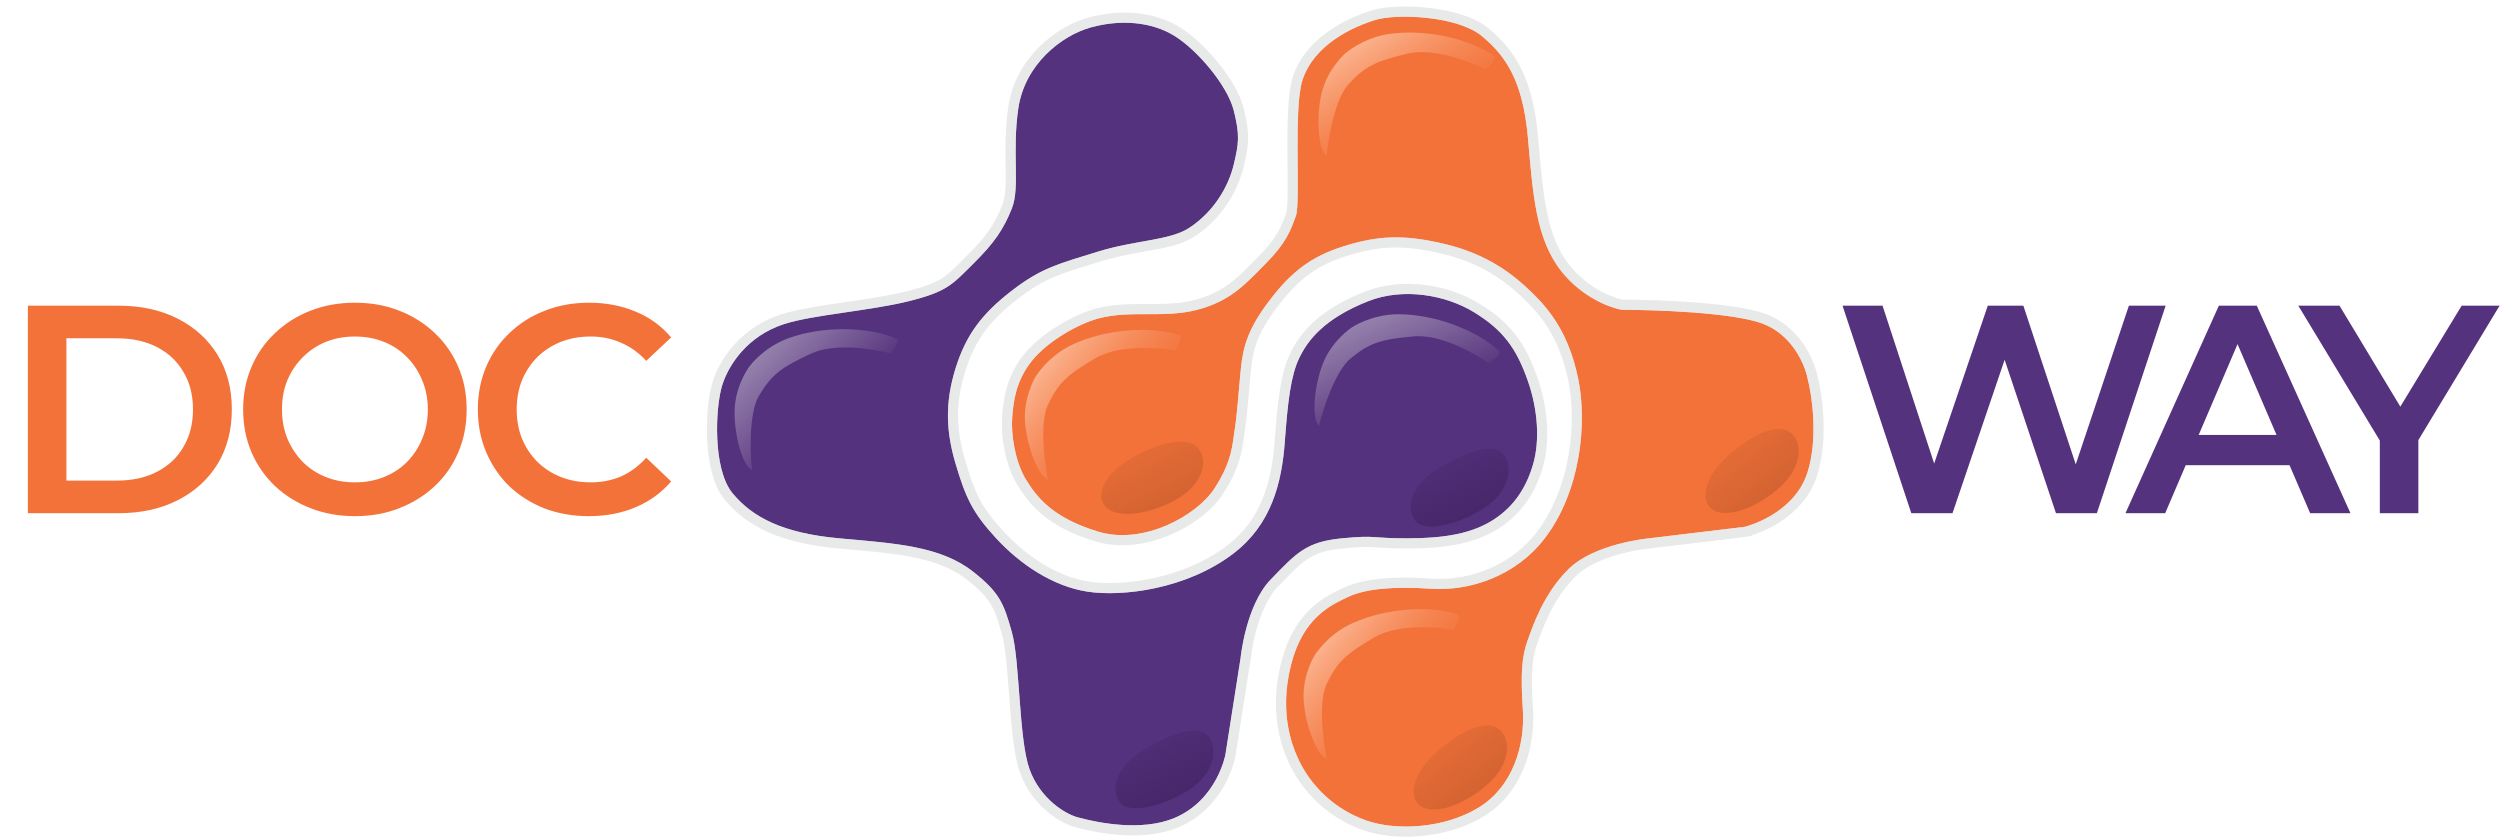 <svg xmlns="http://www.w3.org/2000/svg" xmlns:xlink="http://www.w3.org/1999/xlink" width="4925" height="1649" fill="none" xmlns:v="https://vecta.io/nano"><path d="M2313.41 70.518C2268 42.518 2207 37.957 2149 54s-130.43 73.035-143 160.018 3.9 154.972-12.59 196.482c-16.48 41.51-34.8 68.2-76 109s-51 55.018-127.91 74.018-188.2 26.582-245 44.982c-71 23-109.09 79.018-122.09 121.518S1403.5 923.5 1443 971.5s99.91 79.02 210.41 89.02 199.5 15 264 66c51.6 40.8 59.91 61.62 76 119 16.09 57.37 13.39 209.77 34.59 269.37s73.08 91.29 100.41 96.63c33.67 8.83 119.98 27.16 185 0 84.09-35.13 100.59-124.63 100.59-124.63l29.91-190.37s10-104 59.5-155 68.91-74.28 140-81 53.91 0 129 0 127.91-9.8 169.59-36.52 65.59-65.203 78.5-110.482 9.39-105.859-10.59-163C2987.11 685.303 2960.5 650 2904.5 615.5s-139.99-49.582-209.59-21.982c-87 34.5-119 77.5-135.5 112s-22.5 85-28.41 165.482-26.59 162.2-100.59 219c-92.5 71-220 86.13-288.41 75.5s-132.41-53.98-179.5-104.98-60.41-81.02-80-147.002-20.58-122.018 0-188.018 51.91-107.5 110.91-153 93.09-53 168.59-76.5 142.64-21.792 181.41-47.482c49.32-32.672 77.03-82.5 87-124s12.41-58.126 0-107.126-71.59-118.874-117-146.874z" fill="#55327d"/><path d="M2453.84 1297.77l-.05.3-29.91 190.37-.02.14-.03.13-9.83-1.82 9.83 1.82v.02.02l-.02.09-.02.09-.03.17-.09.45-.1.44-.73 3.19c-.66 2.72-1.7 6.58-3.21 11.29-3.01 9.42-7.93 22.31-15.62 36.36-15.35 28.08-41.99 61.22-86.74 79.92-34.55 14.43-74.15 16.58-108.79 14.24-34.57-2.33-65.08-9.21-82.31-13.72-15.67-3.14-36.83-13.32-56.71-30.07-20.17-16.99-39.6-41.23-50.88-72.96-5.68-15.97-9.59-37.56-12.59-61.26-3.01-23.84-5.18-50.5-7.17-76.86l-1.04-13.83-5.11-61.86c-2.33-23.25-5.12-42.77-8.89-56.21-8.07-28.8-13.87-47.09-23.62-63.25-9.64-15.99-23.55-30.52-48.95-50.61-30.56-24.16-67.25-37.71-110.52-46.41-38.23-7.69-80.88-11.48-128.41-15.71l-19.77-1.76c-112.09-10.15-175.45-41.85-217.23-92.626-11.17-13.572-18.69-31.698-23.68-51.193-5.01-19.604-7.63-41.273-8.57-62.523-1.87-42.272 2.88-84.363 9.82-107.045 13.76-44.977 53.87-103.909 128.57-128.106 29.37-9.514 72.32-16.117 116.58-22.646l8.82-1.299c41.98-6.176 84.89-12.489 120.28-21.233 38.1-9.412 58.52-17.401 74.35-27.545 13.79-8.834 24.42-19.442 40.45-35.435l8.47-8.434c40.46-40.065 57.88-65.636 73.75-105.586 7.36-18.529 7.55-43.694 7.05-77.351l-.08-5.313c-.49-31.837-1.06-69.516 5.01-111.558 13.27-91.805 89.36-151.388 150.23-168.225 59.97-16.587 123.99-12.163 172.33 17.644 23.95 14.769 50.91 40.116 73.39 67.767 22.37 27.53 41.32 58.59 48.06 85.164 6.29 24.863 9.02 42.263 8.69 59.028-.33 16.679-3.69 32.175-8.67 52.888-10.46 43.565-39.46 95.723-91.2 130.001-21.34 14.142-49.84 20.388-80.64 26.061l-15.02 2.712c-27.39 4.896-57.08 10.204-88.3 19.921l-20.98 6.476c-61.32 18.833-92.71 28.475-144.47 68.395-57.64 44.452-87.6 84.32-107.47 148.058-19.95 63.964-19.03 117.966.04 182.195 9.76 32.883 17.76 56.091 28.94 77.301 11.13 21.107 25.63 40.647 48.82 65.757 46.15 49.99 108.24 91.72 173.68 101.89 66.25 10.29 190.85-4.52 280.79-73.55 70.61-54.2 90.87-132.342 96.71-211.802 5.87-79.981 11.89-132.533 29.36-169.065 17.61-36.831 51.55-81.576 140.83-116.981 73.05-28.966 160.34-13.081 218.53 22.764 28.72 17.699 50.38 35.9 67.81 58.379 17.39 22.435 30.18 48.646 41.79 81.852 20.5 58.62 24.37 121.349 10.77 169.043-13.43 47.091-38.57 87.85-82.72 116.16-44.1 28.27-99.24 38.1-174.99 38.1-30.61 0-46.21-1.12-58.34-1.98l-8.26-.56c-13.27-.8-26.19-.84-61.46 2.49-34.43 3.26-55.36 10.41-73.56 22.31-17.11 11.19-32.16 26.74-53.75 49.04l-6.45 6.66c-22.92 23.61-37.26 60.3-45.83 92.25-4.24 15.79-6.97 30.04-8.64 40.34-.84 5.15-1.4 9.29-1.76 12.13l-.39 3.23-.08.81-.02.19v.04l-.01.01-.02.29zm0 0l.02-.29-.02.29z" stroke="#d8dada" stroke-opacity=".6" stroke-width="20"/><path d="M2205.5 1579.46c-18.37-27.77-4.6-67.6 41-98s111.37-56.24 132.37-33.24 15.63 72.74-34.37 106.24c-47.22 31.63-120.63 52.76-139 25z" fill="url(#A)"/><path d="M2786.88 1024.35c-18.37-27.768-4.6-67.599 41-97.999s111.37-56.231 132.37-33.231 15.63 72.731-34.37 106.231c-47.22 31.639-120.63 52.769-139 24.999z" fill="url(#B)"/><path d="M2609.77 707.792c-19.15 40.723-27.98 113.926-11.6 131.574 8.35-34.199 32.59-108.774 62.77-133.478 37.73-30.881 60.16-37.461 124.21-43.254 51.25-4.634 118.43 32.117 148.01 53.026 10.32-7.855 27.26-17.652 18.62-25.502-44.13-40.091-125.27-70.991-196.98-71.079-53.01-.066-91.74 25.92-91.74 25.92s-34.14 22.071-53.29 62.793z" fill="url(#C)"/><path d="M1447.85 798.269c-4.3 44.794 12.07 116.688 33.44 127.782-3.67-35.011-5.99-113.392 14.1-146.824 25.11-41.791 44.01-55.547 102.37-82.592 46.68-21.636 122.32-9.682 157.21.032 7.08-10.875 19.72-25.808 8.94-30.285-55.06-22.869-141.87-24.609-209.41-.523-49.93 17.807-77.64 55.33-77.64 55.33s-24.7 32.287-29.01 77.08z" fill="url(#D)"/><path d="M2032.87 710.817c32.13-39.912 92.41-72.958 130.5-83.317 63.13-17.169 129.63 0 195.13-17.183s94.07-49.801 134.87-91.001c40.56-40.953 49.4-65.704 59.32-93.498l.18-.502c10-27.999-5.4-210.7 13-267.5 23-70.999 101-105.5 143.5-118.5s161.5-7.999 209.5 31.5 81 89 91 199.5 15 199.5 66 264c40.8 51.6 96.34 72.167 119 76.001 67 0 215.9 5.3 275.5 26.499s85.17 81.167 90.5 108.5c8.84 33.667 21.2 117.801 0 185.001-26.5 84.003-123.5 107.503-123.5 107.503l-191.5 23s-104 10-155 59.5-72.55 117-81 140C2997.5 1294 2995.5 1329 3000 1398s-19 152-88 193.5-162.86 44.98-220 25c-65.22-22.8-105.5-68.5-126.13-105.18-20.62-36.69-46.37-104.82-23-199.5 23.38-94.69 77.5-119 112-135.5s89-21.5 165-16.5 166.2-25 223-99c71-92.504 84.38-227.188 66-315.504C3090.5 657 3053 610.331 3016.5 575s-86.5-74-169-94-134-16.576-200 4-104.35 51.904-145.5 105.5c-43 56-53 91.5-57.5 136s-7.13 88.317-12.13 119.817S2427.5 907.5 2393 961.5s-140.5 113-229.63 85.82c-89.12-27.19-120.5-66.909-142.37-102.82s-29.37-90.411-27-121.5 6.74-72.272 38.87-112.183z" fill="#f3723a"/><path d="M3246.95 1070.76l.12-.02 191.5-23 .58-.07.58-.13-2.36-9.72 1.97 8.09.4 1.62h.01l.02-.01.09-.02c.06-.01.15-.04.26-.06l.94-.25 3.39-.96c2.89-.87 6.99-2.18 11.96-4.02 9.94-3.67 23.46-9.48 37.88-18.05 28.73-17.06 61.85-45.618 76.12-90.835 21.96-69.611 9.24-155.607.22-190.241-2.98-14.976-11.22-37.919-26.42-59.991-15.38-22.314-38.22-44.222-70.49-55.698-31.23-11.11-84.63-17.784-137.57-21.751-52.89-3.962-106.64-5.304-140.41-5.327-21.19-3.85-73.5-23.482-112.02-72.203-24.17-30.559-37.71-67.247-46.42-110.52-7.69-38.223-11.48-80.872-15.7-128.404l-1.77-19.775c-5.07-56.068-16.04-97.37-32.26-129.932-16.27-32.679-37.55-55.983-62.34-76.388-26.36-21.692-70.61-33.048-112.06-37.654-41.64-4.626-83.58-2.765-106.72 4.313-21.87 6.689-53.03 18.943-81.82 38.835s-55.87 47.869-68.27 86.147c-5.05 15.576-7.56 38.824-8.86 64.395-1.32 25.854-1.43 55.131-1.28 83.29l.19 25.413.13 51.748c-.13 10.904-.42 20.32-.96 27.8-.58 7.808-1.38 12.488-2.12 14.572l-.18.502 9.41 3.363-9.41-3.363c-4.98 13.923-9.41 26.274-17.42 40.184-8 13.881-19.78 29.633-39.59 49.641l-7.97 8.078c-36.75 37.323-63.98 64.977-122.34 80.286-31.3 8.212-63.01 8.268-95.91 8.27h-.65c-32.27.001-65.8.003-98.65 8.937-20.15 5.48-45.61 16.772-70.07 31.688-24.44 14.908-48.57 33.854-65.6 55.007-34.14 42.411-38.65 86.243-41.05 117.693-1.27 16.596.11 38.908 4.56 61.626 4.45 22.692 12.11 46.533 23.87 65.837 11.23 18.438 25.23 38.395 48.16 57.208 22.91 18.8 54.26 36.07 99.84 49.97 47.51 14.49 98.81 5.86 142.17-12.85 43.25-18.66 80.19-48.03 98.8-77.146 17.73-27.758 26.77-49.604 31.97-68.798 3.76-13.893 5.51-26.544 7.12-38.21l1.73-11.992c3.33-20.971 5.64-47.526 8.1-75.728l4.1-44.65c2.2-21.732 5.68-40.748 13.67-61.031 8-20.332 20.7-42.394 41.81-69.885 40.17-52.318 76.9-82.202 140.55-102.043 64.23-20.026 113.89-23.411 194.66-3.828 80.26 19.456 128.74 56.949 164.4 91.466 35.45 34.307 71.67 79.275 89.54 165.168 17.94 86.227 4.66 217.736-64.14 307.377-54.46 70.95-141.21 99.92-214.41 95.11-76.22-5.02-132.98-.24-169.97 17.45l-2.07.99c-16.93 8.08-39.51 18.86-60.72 39.26-22.24 21.4-42.51 52.87-54.61 101.88-24.12 97.75 2.46 168.49 24 206.8 21.53 38.29 63.53 85.94 131.54 109.72 59.78 20.9 156.75 17.25 228.45-25.87 73.42-44.16 97.46-131.65 92.83-202.72-4.49-68.8-2.32-102 9.28-133.59l2.08-5.76c9.73-27.11 31-86.35 76.5-130.51 23.61-22.92 60.3-37.25 92.25-45.83 15.79-4.23 30.04-6.97 40.34-8.64a363.84 363.84 0 0 1 12.12-1.76l3.24-.38.81-.09.19-.02h.04 0l.12-.01zm0 0l-.12.01.12-.01z" stroke="#d8dada" stroke-opacity=".6" stroke-width="20"/><path d="M2019 820.958c0 45 23.16 115 45.5 124-7-34.5-16.8-112.3 0-147.5 21-44 38.5-59.5 94-92 44.4-26 120.83-21.332 156.5-14.999 6-11.501 17.16-27.575 6-31.001-57-17.499-143.58-10.932-208.5 19.5-48 22.5-72 62.5-72 62.5s-21.5 34.5-21.5 79.5z" fill="url(#E)"/><path d="M2568 1371.05c0 45 23.17 115 45.5 124-7-34.5-16.8-112.3 0-147.5 21-44 38.5-59.5 94-92 44.4-26 120.83-21.33 156.5-15 6-11.5 17.16-27.57 6-31-57-17.5-143.58-10.93-208.5 19.5-48 22.5-72 62.5-72 62.5s-21.5 34.5-21.5 79.5z" fill="url(#F)"/><path d="M2605.8 175.677c-13.07 43.06-11.24 116.771 7.52 131.87 3.32-35.046 16.54-112.338 42.84-141.14 32.88-36.003 54.13-45.751 116.67-60.728 50.04-11.982 121.83 14.687 154.11 31.108 9.08-9.263 24.43-21.402 14.75-27.922-49.46-33.301-134.21-52.167-205.18-41.906-52.46 7.586-87.04 38.892-87.04 38.892s-30.6 26.767-43.67 69.826z" fill="url(#G)"/><path d="M2800.69 1589.02c-29.51-17.96-15.39-65.99 24.74-103.31 40.13-37.33 94.4-69.01 123.26-51.96 28.85 17.06 29.16 67.19-14.81 108.28-41.53 38.81-103.68 64.95-133.19 46.99z" fill="url(#H)"/><path d="M3375.33 1004.84c-29.5-17.96-15.39-65.983 24.74-103.308s94.41-69.012 123.26-51.957c28.86 17.055 29.16 67.19-14.81 108.281-41.53 38.804-103.68 64.944-133.19 46.984z" fill="url(#I)"/><path d="M2179.56 999.739c-24.95-23.896-.82-67.751 46.41-95.556s107.05-47.056 131.55-24.187c24.51 22.87 14.01 71.895-37.78 102.549-48.92 28.945-115.24 41.095-140.18 17.194z" fill="url(#J)"/><path d="M54.896 1011V602.2H233.6c44.384 0 83.317 8.565 116.8 25.696s59.568 40.88 78.256 71.248 28.032 66.187 28.032 107.456c0 40.88-9.344 76.699-28.032 107.456-18.688 30.368-44.773 54.117-78.256 71.248S277.984 1011 233.6 1011H54.896zm75.92-64.24h99.28c30.757 0 57.232-5.84 79.424-17.52 22.581-11.68 39.907-28.032 51.976-49.056 12.459-21.024 18.688-45.552 18.688-73.584 0-28.421-6.229-52.949-18.688-73.584-12.069-21.024-29.395-37.376-51.976-49.056-22.192-11.68-48.667-17.52-79.424-17.52h-99.28v280.32zm568.916 70.08c-31.925 0-61.32-5.26-88.184-15.77s-50.224-25.11-70.08-43.798c-19.856-19.077-35.234-41.269-46.136-66.576C484.431 865 478.98 836.968 478.98 806.6s5.451-58.205 16.352-83.512c10.902-25.696 26.28-47.888 46.136-66.576 19.856-19.077 43.216-33.872 70.08-44.384s56.064-15.768 87.6-15.768c31.926 0 61.126 5.256 87.6 15.768 26.864 10.512 50.224 25.307 70.08 44.384 19.856 18.688 35.235 40.88 46.136 66.576 10.902 25.307 16.352 53.144 16.352 83.512s-5.45 58.4-16.352 84.096-26.28 47.888-46.136 66.576-43.216 33.288-70.08 43.798c-26.474 10.51-55.48 15.77-87.016 15.77zm-.584-66.576c20.635 0 39.712-3.504 57.232-10.512s32.704-16.936 45.552-29.784c12.848-13.237 22.776-28.421 29.784-45.552 7.398-17.52 11.096-36.792 11.096-57.816s-3.698-40.101-11.096-57.232c-7.008-17.52-16.936-32.704-29.784-45.552-12.848-13.237-28.032-23.36-45.552-30.368s-36.597-10.512-57.232-10.512-39.712 3.504-57.232 10.512c-17.13 7.008-32.314 17.131-45.552 30.368-12.848 12.848-22.97 28.032-30.368 45.552-7.008 17.131-10.512 36.208-10.512 57.232 0 20.635 3.504 39.712 10.512 57.232 7.398 17.52 17.52 32.899 30.368 46.136 12.848 12.848 28.032 22.776 45.552 29.784s36.598 10.512 57.232 10.512zm460.662 66.576c-31.15 0-60.16-5.06-87.02-15.18-26.47-10.516-49.64-25.116-69.5-43.804-19.463-19.077-34.647-41.464-45.548-67.16S941.39 836.968 941.39 806.6s5.45-58.4 16.352-84.096 26.28-47.888 46.138-66.576c19.85-19.077 43.02-33.677 69.49-43.8 26.48-10.512 55.48-15.768 87.02-15.768 33.48 0 64.05 5.84 91.69 17.52 27.64 11.291 51 28.227 70.08 50.808l-49.06 46.136c-14.79-15.963-31.34-27.837-49.64-35.624-18.3-8.176-38.15-12.264-59.57-12.264-21.41 0-41.07 3.504-58.98 10.512-17.52 7.008-32.9 16.936-46.14 29.784-12.84 12.848-22.97 28.032-30.36 45.552-7.01 17.52-10.52 36.792-10.52 57.816s3.51 40.296 10.52 57.816c7.39 17.52 17.52 32.704 30.36 45.552 13.24 12.848 28.62 22.776 46.14 29.784 17.91 7.008 37.57 10.512 58.98 10.512 21.42 0 41.27-3.893 59.57-11.68 18.3-8.176 34.85-20.44 49.64-36.792l49.06 46.72c-19.08 22.192-42.44 39.128-70.08 50.808s-58.4 17.52-92.27 17.52z" fill="#f37239"/><path d="M3765.26 1011l-135.49-408.8h78.84l120.89 369.672h-39.13L3915.93 602.2h70.08l122.05 369.672h-37.96L4193.91 602.2h72.42L4130.84 1011h-80.59L3938.7 677.536h21.03L3846.43 1011h-81.17zm421.9 0l183.96-408.8h74.76l184.54 408.8H4551l-158.27-368.504h30.37L4265.42 1011h-78.26zm84.68-94.608l20.44-59.568h220.76l20.44 59.568h-261.64zM4688.25 1011V849.232l16.94 46.72L4527.65 602.2h81.18l142.5 236.52h-45.56l143.67-236.52h74.75l-177.54 293.752 17.52-46.72V1011h-75.92z" fill="#55327d"/><defs><linearGradient id="A" x1="2219" y1="1405.8" x2="2310.5" y2="1597.3" xlink:href="#K"><stop stop-color="#462568" stop-opacity="0"/><stop offset="1" stop-color="#462568"/></linearGradient><linearGradient id="B" x1="2813.5" y1="852.297" x2="2902" y2="1037.3" xlink:href="#K"><stop stop-color="#462568" stop-opacity="0"/><stop offset="1" stop-color="#462568"/></linearGradient><linearGradient id="C" x1="2671.92" y1="566.229" x2="2794.27" y2="826.543" xlink:href="#K"><stop stop-color="#aa9bbc"/><stop offset="1" stop-color="#4e2977"/></linearGradient><linearGradient id="D" x1="1458.65" y1="644.042" x2="1661.59" y2="847.878" xlink:href="#K"><stop stop-color="#aa9bbc"/><stop offset="1" stop-color="#4e2977"/></linearGradient><linearGradient id="E" x1="2015" y1="666.405" x2="2236.5" y2="849.905" xlink:href="#K"><stop stop-color="#ffd3b9"/><stop offset="1" stop-color="#f79566" stop-opacity="0"/></linearGradient><linearGradient id="F" x1="2564" y1="1216.5" x2="2785.5" y2="1400" xlink:href="#K"><stop stop-color="#ffd3b9"/><stop offset="1" stop-color="#f79566" stop-opacity="0"/></linearGradient><linearGradient id="G" x1="2646.87" y1="26.627" x2="2805.51" y2="266.555" xlink:href="#K"><stop stop-color="#ffd3b9"/><stop offset="1" stop-color="#f79566" stop-opacity="0"/></linearGradient><linearGradient id="H" x1="2776.39" y1="1394.93" x2="2971.99" y2="1632.11" xlink:href="#K"><stop stop-color="#c65d2e" stop-opacity="0"/><stop offset="1" stop-color="#c65d2e"/></linearGradient><linearGradient id="I" x1="3351.03" y1="810.755" x2="3546.63" y2="1047.93" xlink:href="#K"><stop stop-color="#c65d2e" stop-opacity="0"/><stop offset="1" stop-color="#c65d2e"/></linearGradient><linearGradient id="J" x1="2197.63" y1="804.973" x2="2337.55" y2="1078.72" xlink:href="#K"><stop stop-color="#c65d2e" stop-opacity="0"/><stop offset="1" stop-color="#c65d2e"/></linearGradient><linearGradient id="K" gradientUnits="userSpaceOnUse"/></defs></svg>